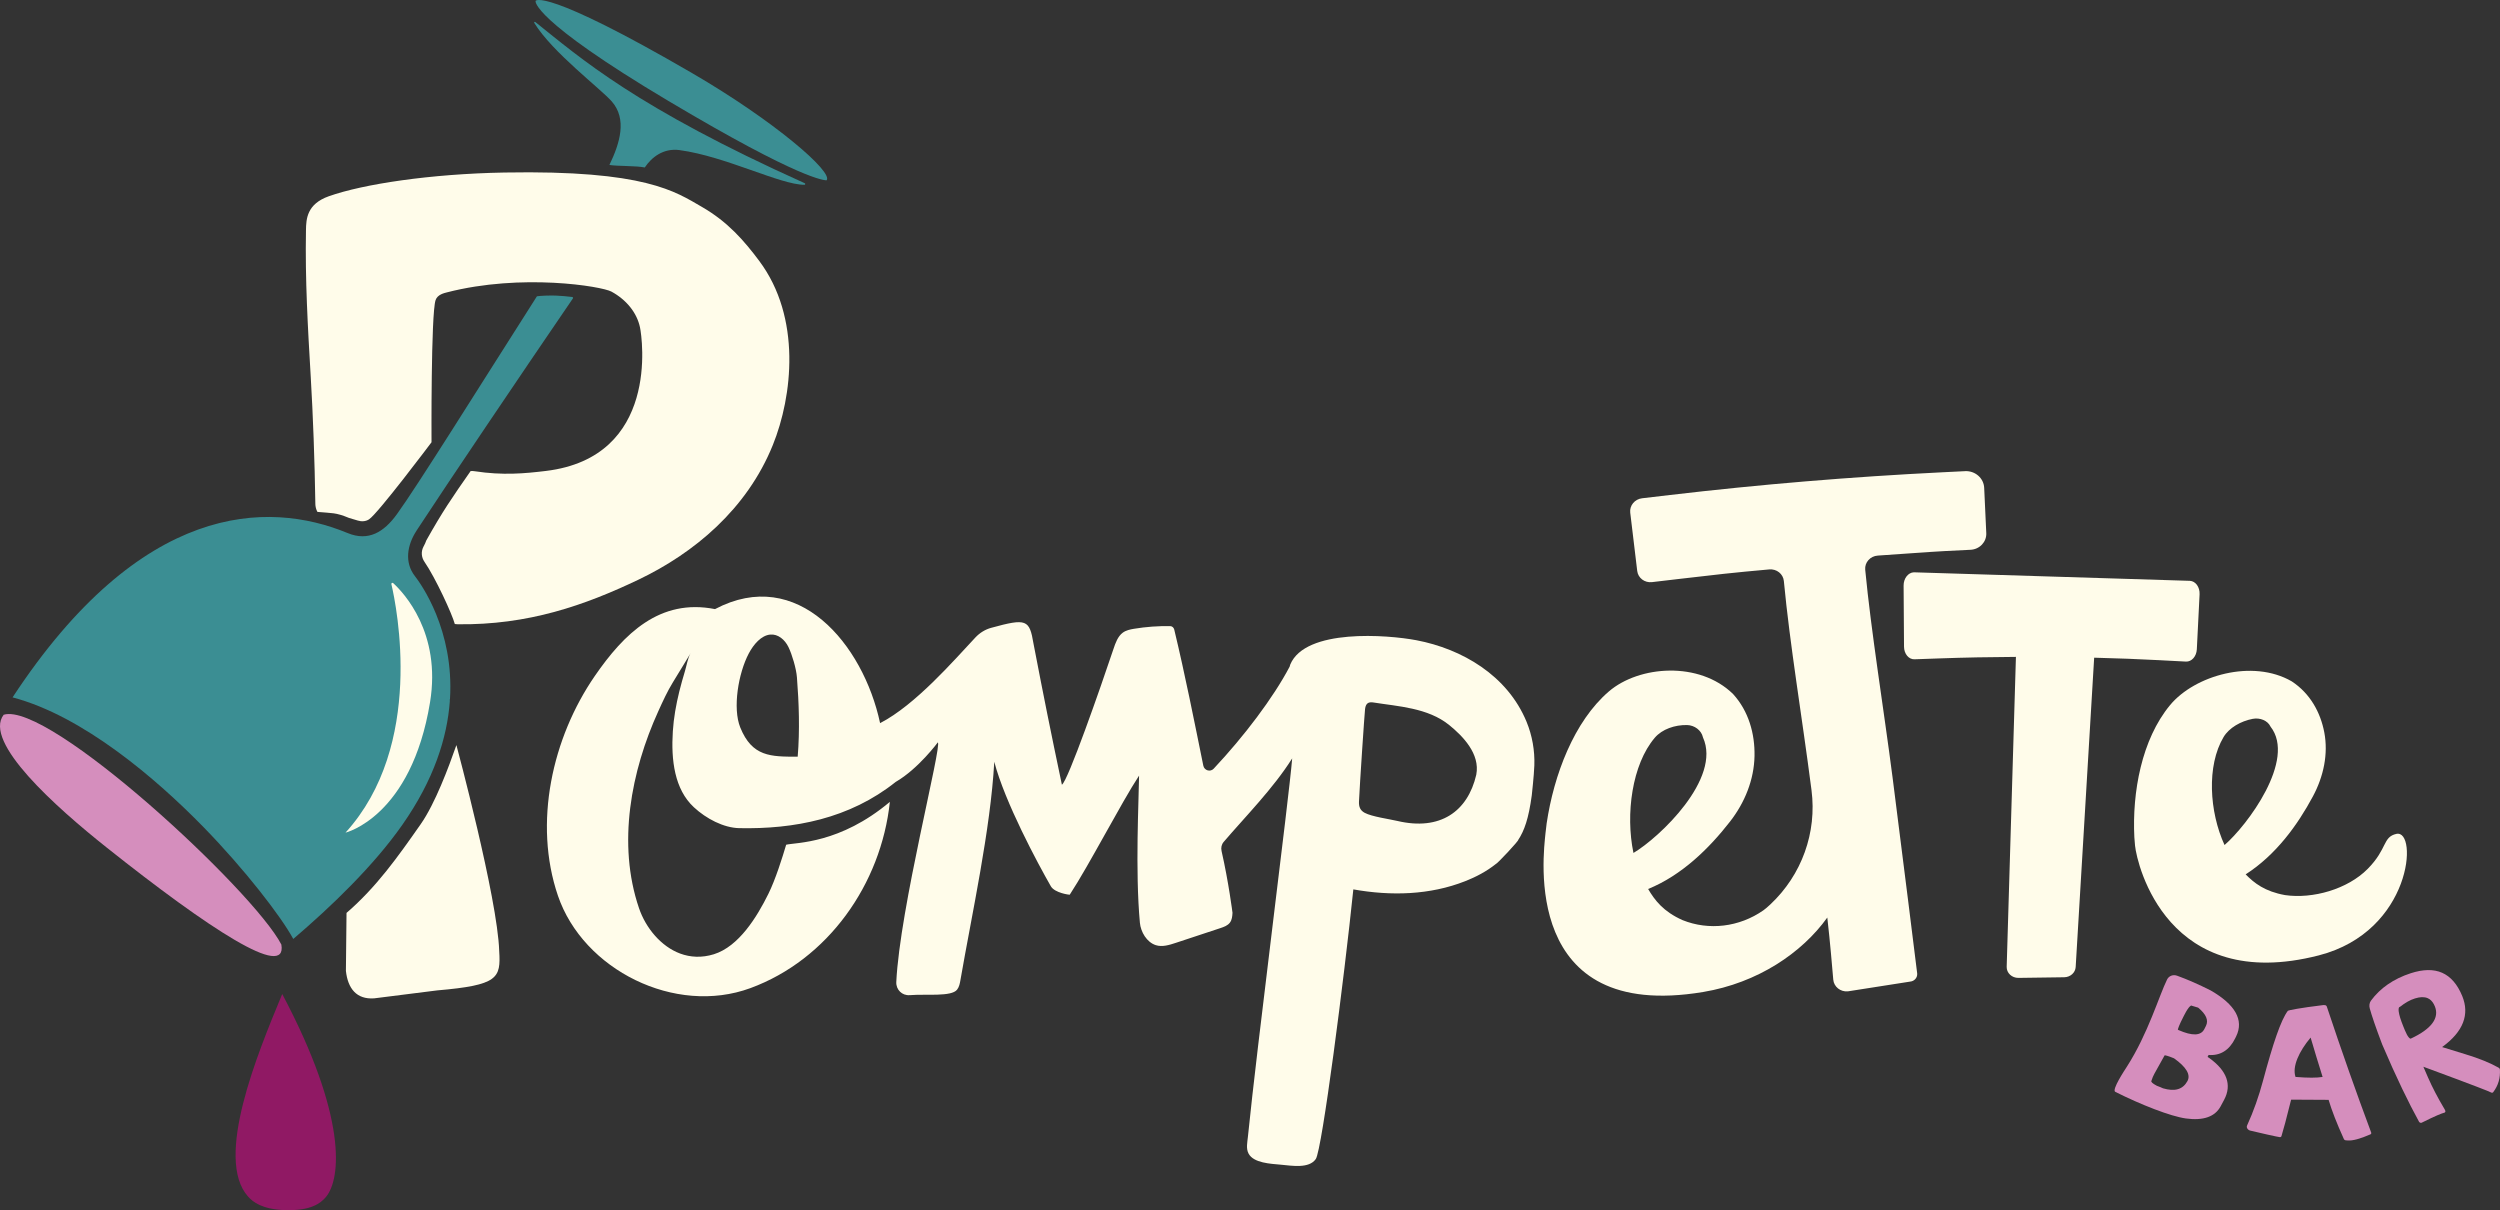 <?xml version="1.0" encoding="UTF-8"?> <svg xmlns="http://www.w3.org/2000/svg" id="Calque_2" viewBox="0 0 2006.7 971.38"><rect x="0" y="0" width="2006.7" height="971.38" fill="#333333" stroke="none"/><defs><style>.cls-1{fill:#3b8e93;}.cls-2{fill:#fffcea;}.cls-3{fill:#d58ebd;}.cls-4{fill:#901964;}</style></defs><g id="Calque_4"><path class="cls-3" d="M1785.27,882.77c6.41-12.03,2.2-23.36-11.96-33.54-.96-.52-1.26-.89-1.33-.89.32-.62.48-.92.8-1.54,9.41.71,16.65-3.77,21.39-13.42.3-.62.45-.93.76-1.55,6.38-13.05-.8-25.53-20.46-36.82-9.64-4.87-18.66-8.83-26.94-11.82-3.24-1.17-6.62.11-8.07,3.06-6.43,13.03-15.24,43.44-32.29,70.01-1.6,2.49-12.34,18.61-9.29,20.14,20.6,10.34,44.42,19.7,56.75,21.38,13.9,1.89,23.29-1.36,27.81-9.73,1.14-2.11,1.7-3.17,2.83-5.28ZM1748.61,826.8c-.2-.11-.3-.17-.5-.28.13-.85.86-3.42,4.5-10.48.32-.62.48-.93.79-1.55,3.83-7.47,5.5-7.37,5.5-7.38.11.06.23.11.35.15,4.3,1.22,5.21,1.61,5.16,1.55,0,0,0,0,0,0,6.44,5.34,8.52,10.16,6.23,14.71-.5,1-.76,1.5-1.26,2.5-2.76,5.45-9.66,5.66-20.76.78ZM1736.17,873.56c-.99-.5-2.8-1.25-4.95-2.04-3.71-1.96-4.71-3.19-4.36-3.86.75-2.35,1.54-4.23,2.48-5.9,3.3-5.84,4.94-8.78,8.18-14.69.54,0,2.29.27,7.55,2.43,9.83,7,13.54,13.17,10.74,18.28-3.68,6.73-10.16,8.6-19.65,5.78Z"></path><path class="cls-3" d="M1903.3,909.07c-12.17-32.66-23.99-66.17-35.6-101.06-.21-.65-.81-1.15-1.46-1.2-.51-.03-.76-.04-1.27-.07-19.07,2.33-28.09,4.15-28.57,4.64-5.55,7.31-11.87,26.02-19.97,56.26-3.33,12.42-7.55,24.4-12.76,35.82h0c-.72,1.58.54,3.56,2.6,4.06,7.25,1.77,22.08,5.11,23.63,5.24.66.06,1.22-.26,1.38-.79,1.65-5.44,3.98-13.91,7.77-29.31,12.08.08,18.1.11,30.08.17,2.43,8.2,6.38,18.5,12.24,31.43.26.57.87.98,1.52,1.04.61.05.92.08,1.53.13,3.9.33,9.95-1.26,18.31-4.92.56-.24.81-.85.57-1.45ZM1842.71,864.44c-.06,0-.09,0-.15-.01-2.81-8.27,2.83-20.51,12.13-31.59,3.76,12.72,5.69,19.04,9.62,31.6-4.73.79-11.82.79-21.6,0Z"></path><path class="cls-3" d="M1962.02,893.13c.74-.19,1.06-.93.73-1.67-.18-.38-.27-.57-.44-.95-5.5-9.2-9.99-17.84-13.42-25.7-1.49-3.42-2.23-5.13-3.71-8.56,42.31,15.63,53.06,19.89,54.25,20.62.65.4,1.42.32,1.8-.18,4.04-5.29,5.82-11.42,5.4-18.2-.03-.55-.38-1.1-.9-1.39-6.77-3.86-15.78-7.55-26.75-10.86-11.01-3.33-16.3-4.96-18.76-5.78,17.19-12.4,22.17-26.3,16.18-40.93-3.84-9.37-9.26-15.68-16.21-18.72-6.85-3-15.26-2.83-25.26.43-13.61,4.44-24.33,11.83-31.8,21.95-1.27,1.72-1.59,4.05-.96,6.32,1.62,5.83,4.76,15.16,9.97,28.86,11.34,26.62,21.54,47.45,29.55,62,.01.02.02.04.04.06.21.34.55.62.94.76.42.15.86.14,1.2-.03,11.29-5.64,16.05-7.49,18.14-8.02ZM1933.51,832.75c-.99-1.14-2.04-3.06-3.13-5.71-.56-1.36-.83-2.04-1.39-3.4-2.07-5.08-3.26-9.05-3.6-11.79-.14-1.2-.24-3.27.72-3.56.14-.04.28-.11.4-.2,4.02-3.19,8.03-5.45,11.93-6.67,4.07-1.27,7.46-1.36,10.12-.25,2.07.86,3.72,2.45,5,4.82.3.56.59,1.16.85,1.81,3.75,9.22-2.53,18.05-19.33,25.88-.15.04-.61.17-1.57-.94Z"></path><path class="cls-2" d="M1368.88,499.49c-.06.01-.14.01-.2.03.04-.01.12-.02.2-.03Z"></path><path class="cls-4" d="M261.56,960.86c-4.06,4.82-11.89,11.16-32.85,10.47h0c-18.4-.61-25.75-6.54-29.66-10.95-27.18-30.6,7.92-115.27,26.77-160.76.24-.58.48-1.16.72-1.73,52.13,98.28,47.34,148.38,35.03,162.98Z"></path><path class="cls-3" d="M85.59,680.27c82.41,65.5,145.18,106.5,140.25,77.9-22.35-43.31-186.7-195.58-222.89-184.46-16.81,21.86,42.12,74.36,82.65,106.56Z"></path><path class="cls-1" d="M334.39,425.85c25.01-38.25,85.15-127.35,125.47-186.32.32-.47-.02-1.09-.58-1.15-5.16-.54-7.49-.89-13.15-1.12-4.82-.14-12.11.06-15.16.58-47.13,73.92-95.98,152.28-112.38,174.9-10.51,14.5-22.95,22-39.54,15.14-64.44-26.66-166-24.82-268.96,131.89,56.84,15.01,115.75,65.71,153.12,103.98,33.25,34.05,62.5,72,72.19,89.93,30.61-26.11,64.47-58.68,87.53-91.59,25.67-36.64,35.98-70.22,38.12-98.99,0-.6,0-1.25,0-1.83h.14c3.49-55.67-23.54-92.92-28.13-98.81-8.6-11.04-6.27-24.96,1.34-36.59Z"></path><path class="cls-1" d="M536.5,81.02c107.58,64.05,125.17,63.5,126.93,63.74,6.04-6.32-42.17-47.84-107.62-85.92C436.67-10.44,429.59.47,429.88.83c0,0-3.71,14.49,106.62,80.19Z"></path><path class="cls-2" d="M609.42,209.42c-12.29-16.42-25.3-31.39-45.96-43.31-21.39-12.33-45.33-29.67-158.5-27.63-59.4,1.08-113.27,9.22-141.01,19.04-17.75,6.29-18.19,18.37-18.35,27.18-.73,40.19,1.48,77.93,3.83,117.89,1.84,31.35,3.14,66.16,3.7,102.08.03,1.72.57,4.41,1.67,6.22,11.93,1.15,14.33.28,25.44,4.88,2.35.65,4.69,1.34,7.02,2.08,3,.95,6.32.73,8.95-.98,7.18-4.66,50.16-61.88,50.16-61.88,0,0-.53-103.12,3.28-114.16,1.49-4.31,6.66-5.53,9-6.13,60.21-15.53,124.35-4.86,132.09-.66,12.15,6.59,20.52,17.07,22.97,28.76,1.82,8.66,15.75,104.17-75.56,115.22-16.85,2.04-34.57,3.71-57.21.22-1.27-.2-2.28-.21-3.18-.13-15.3,21.92-22.52,32.42-35.61,55.74-.36,1.34-1.29,3.13-2.26,4.99-2.02,3.84-1.7,8.45.76,12.03,8.94,13.01,22.3,42.09,24.41,50.01l2.23.2c56.71.78,102.22-15.31,144.98-35.69,44.95-21.43,87.25-56.68,108.07-108.19,15.79-39.07,23.14-102.27-10.94-147.79Z"></path><path class="cls-2" d="M366.36,598.02c-6.29,17.99-17.12,47.05-28.68,63.55-18.49,26.39-35.36,50.31-59.53,71.2l-.5,46.54c1.53,14.1,8.52,23.08,22.73,22.04l50.59-6.38c48.95-4.23,51.07-9.76,49.73-31.6-1.26-42.15-34.36-165.33-34.36-165.33Z"></path><path class="cls-1" d="M545.54,120.5c36.99,5.01,80.99,27.92,100.19,27.82.69,0,.85-.97.22-1.25-135.93-61.16-179.85-100.33-216.31-129.42-.48-.38-1.13.2-.81.72,14.57,23.76,53.42,52.9,62.3,63.14,12.17,14.02,6.67,33.04-1.97,50.9,6.76,1.08,21.94.59,28.39,2.03,5.39-8.07,14.8-15.74,27.98-13.95Z"></path><path class="cls-2" d="M314.15,468.86c4.29,18.34,26.89,129.44-36.82,199.49,0,0,52.75-12.61,67.85-104.63,9.16-55.85-21.18-87.97-29.57-95.66-.63-.58-1.65-.02-1.45.79Z"></path><path class="cls-2" d="M1218.67,674.16c4.84-7.36,8.33-17.01,10.85-35.71,0-.03,1.8-16.16,2.07-24.1.41-11.82-1.68-23.89-6.25-34.99-15.38-37.31-51.89-58.5-88.36-65.45-23.15-4.41-89.12-9.64-101.32,19.5-.22.53-.34,1.13-.5,1.72-13.09,24.92-36.68,56.04-60.98,81.9-2.7,2.87-7.51,1.45-8.31-2.47-7.39-36.39-14.59-72.79-23.33-109.23-.38-1.58-1.68-2.72-3.18-2.75-9.73-.18-19.48.53-29.12,2.13-3.16.53-6.43,1.2-9.08,3.18-3.91,2.93-5.76,8.11-7.38,12.96-10.56,31.53-36.63,106.24-41.42,109.03-9.46-45.07-14.01-67.7-22.77-113.13-3.28-19.5-5.48-20.64-34.04-12.79-4.69,1.29-9.07,3.94-12.62,7.73-17.13,18.25-48.03,54.09-76.5,68.76-13.57-63.54-66.23-126.58-132.51-91.53-44.37-8.77-73.13,19.79-96.5,53.71-34.16,49.59-49.5,117.93-29.57,176.37,20.28,59.44,94.02,96.36,154.45,74.16,62.14-22.83,104.93-83.3,111.98-149.52-40.15,33.73-74.93,32.48-83.24,34.4-3.16,10.63-8.52,27.77-14.27,39.43-9.26,18.75-23.8,42.27-43.74,48.48-9.74,3.03-18.9,2.49-27.08-.54-15.39-5.72-27.6-20.52-33.02-36.39-17.69-51.85-6.3-110.25,15.46-158.1,3.61-7.94,7.22-15.93,11.76-23.29,6.8-11.01,14.22-23.42,14.22-23.42-2.29,3.82-3.3,10.27-4.6,14.56-1.63,5.39-3.16,10.81-4.51,16.26-2.61,10.59-4.52,21.32-5.2,32.03-1.48,22.98,1.31,46.45,16.89,60.9,9.91,9.2,23.86,16.52,36.44,16.78,43.78.89,88.43-7.45,125.67-37.19,0,0,0,.01,0,.02,18.11-10.51,33.68-31.64,33.68-31.64,3.75,1.59-30.6,133.49-33.31,192.36-.28,6.13,4.67,10.99,10.78,10.5,13.29-1.05,33.4,1.44,38-4.39,1.73-2.19,2.25-5.05,2.71-7.73,9.23-53.22,24.13-120.58,27.16-175.2,8.44,32.36,34.96,81.7,45.41,99.92,3.07,5.36,15.02,6.99,15.19,6.72,15.76-24.06,41.19-73.52,55.63-95.54-.2,19.05-3.21,76.45.66,118.14.68,7.32,5.46,15.62,12.8,17.96,5.1,1.63,10.75-.11,15.96-1.84,11.97-3.96,23.9-7.91,35.8-11.84,2.83-.94,5.85-2,7.66-4.38,1.7-2.23,1.97-5.17,2.11-7.94,0,0-3.09-24.59-8.79-49.62-.59-2.58,0-5.27,1.71-7.26,17.31-20.25,39.86-42.99,54.99-67.06-2.57,31.8-28.21,230.64-35.55,303.79-.44,4.43-1.62,9.37.53,13.43,4.05,7.65,17.85,8.18,25.85,8.92,9.13.85,22.67,3.28,28.11-4.53,5.02-7.19,22.84-145.4,30.14-216.45,30.41,5.43,61.51,4.56,89.78-6.58,8.84-3.48,17.18-7.89,24.51-13.73,1.05,0,19.02-19.24,18.06-19.46ZM640.29,607.37c-21.66.04-36.58.1-46.1-23.46-6.23-15.42-1.59-43.49,6.86-59.43,3.92-7.4,10.04-14.45,17.2-15.12,6.24-.58,11.7,4.02,14.61,9.99,2.91,5.97,6.27,17.29,6.82,24.32,1.63,20.88,2.37,42.47.61,63.69ZM1184.97,621.89c-6.84,29.47-28.94,45.21-63.44,37.05-6.2-1.47-20.3-3.39-26.08-6.48-3.59-1.92-4.81-4.79-4.62-9.09.59-13.32,4.43-70.56,4.88-74.29.59-4.85,3.02-5.8,6.73-5.21,19.51,3.15,43.65,4.18,60.83,18.13,10.66,8.66,24.99,23,21.7,39.89Z"></path><path class="cls-2" d="M1577.35,378.19l-18.02.89c-73.19,3.62-146.25,9.71-219.04,18.26l-22.22,2.61c-5.93.7-10.19,5.88-9.51,11.58l5.61,46.79c.67,5.62,5.97,9.63,11.83,8.94l21.95-2.58c28.6-3.36,43.35-5.05,72.2-7.62,5.93-.53,11.17,3.62,11.71,9.31,4.79,50.83,14.61,109.09,22,166.37.07.53.14,1.07.21,1.6,4.36,33.77-7.68,67.9-33.17,91.73-2.18,2.04-4.06,3.64-5.49,4.64-19.36,13.5-43.78,16.36-64.87,7.85-15.35-6.82-22.31-15.93-27.62-24.98,27.07-11.04,48.97-32.56,65.78-54.17,11.86-15.25,19.27-33.57,19.62-52.67.32-17.67-4.62-35.85-17.22-49.66-27.13-26.57-75.47-22.88-99.71-2.06-28.03,24.08-44.2,67.23-49.92,105.89-.39,2.63-.67,5.25-.93,7.89-1.75,17.63-19.45,151.87,126.55,127.45,43.81-7.33,79.26-31.34,99.65-59.76,1.19,10.64,2.19,20.32,2.93,28.7l1.86,21.15c.5,5.72,5.74,9.93,11.69,9.4l50.02-7.83c3.41-.3,5.94-3.2,5.66-6.48,0,0-12.92-104.29-19.71-156.93-7.25-56.19-17.3-117.69-22.01-167.18-.56-5.84,4.04-11,10.14-11.37,11.95-.74,42.64-3.08,54.55-3.67l19.86-.98c7.3-.36,12.95-6.34,12.62-13.35l-1.68-36.4c-.36-7.75-7.25-13.77-15.32-13.37ZM1328.22,592.22c5.93-6.97,16.22-10.45,25.97-10.24,5.93.13,11.45,4.21,12.69,9.7,0,.05.01.11.03.16,15.12,33.12-34.93,80.43-55.77,92.81-6.51-31.21-1.08-71.09,17.08-92.42Z"></path><path class="cls-2" d="M1923.51,669.34c-11.15,2.53-6.97,11.81-22.98,28.06-16.12,16.36-44.17,24.3-66.34,21.08-16.26-2.91-24.77-9.63-31.65-16.65,24.32-15.6,41.61-39.53,53.93-62.48,8.69-16.19,12.46-34.21,9.2-51.44-3.02-15.95-11.27-31.25-26.16-41.01-31.47-18.19-77.92-4.74-97.63,19.05-22.9,27.64-30.49,70.07-28.68,106.12.11,2.23.32,4.44.55,6.66,1.59,15.65,26.17,119.28,147.48,88.14,75.05-19.27,79.85-101.5,62.29-97.52ZM1785.59,678.29c-12.24-26.69-14.46-63.66-.79-86.64,4.47-7.51,13.84-12.79,23.4-14.65,5.8-1.13,11.96,1.38,14.21,6.06.02.05.03.09.06.13,20.99,26.59-18.89,79.61-36.88,95.1Z"></path><path class="cls-2" d="M1734.94,530.01l19.69,1.03c4.53.24,8.44-4.17,8.72-9.84l2.21-44.17c.29-5.73-3.2-10.57-7.78-10.81l-221.56-6.84c-4.59.16-8.28,4.94-8.24,10.67l.34,49.07c.04,5.73,3.79,10.24,8.38,10.08l19.65-.7c20.52-.73,41.15-1.13,61.79-1.23l-7.42,248.78c-.15,4.92,4.15,8.95,9.45,8.88l36.73-.51c4.91-.07,8.93-3.65,9.2-8.2l14.84-248.31c18.05.46,36.07,1.13,54,2.08Z"></path></g></svg> 